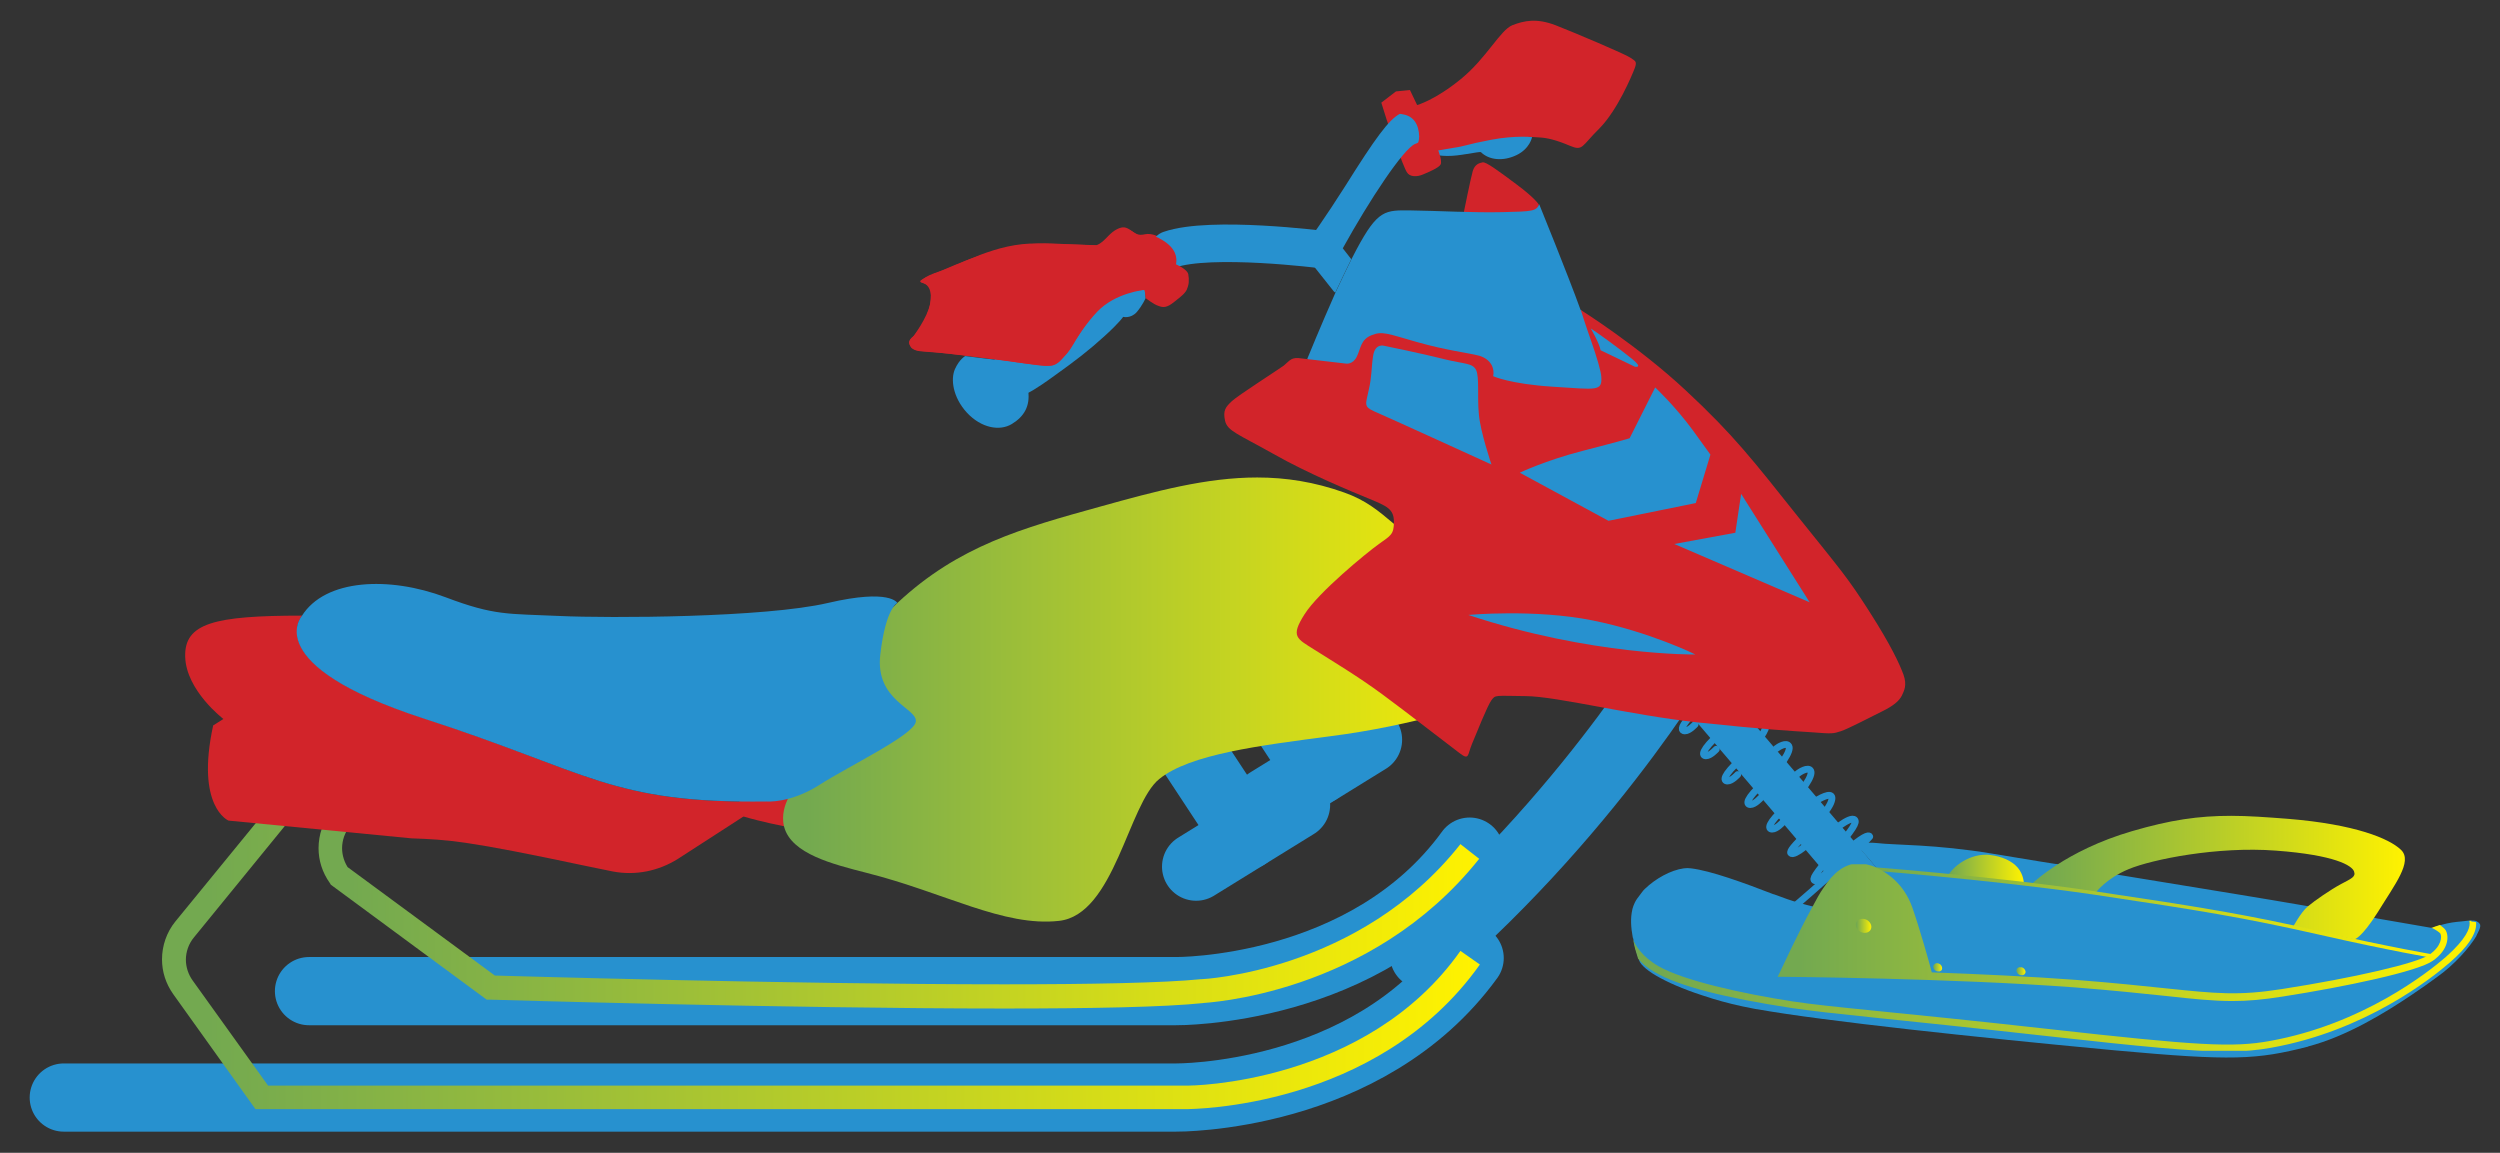 <?xml version="1.0" encoding="utf-8"?>
<!-- Generator: Adobe Illustrator 19.0.0, SVG Export Plug-In . SVG Version: 6.00 Build 0)  -->
<svg version="1.1" id="Layer_1" xmlns="http://www.w3.org/2000/svg" xmlns:xlink="http://www.w3.org/1999/xlink" x="0px" y="0px"
	 viewBox="0 0 733 338" style="enable-background:new 0 0 733 338;" xml:space="preserve">
<rect x="0" y="0" width="733" height="338" fill="#333333" stroke="none"/>
<style type="text/css">
	.st0{clip-path:url(#SVGID_2_);fill:#D2242A;}
	
		.st1{clip-path:url(#SVGID_2_);fill:none;stroke:#2791CF;stroke-width:20;stroke-linecap:round;stroke-linejoin:round;stroke-miterlimit:10;}
	.st2{clip-path:url(#SVGID_2_);fill:#2791CF;}
	
		.st3{clip-path:url(#SVGID_2_);fill:none;stroke:#2791CF;stroke-width:2;stroke-linecap:round;stroke-linejoin:round;stroke-miterlimit:10;}
	.st4{clip-path:url(#SVGID_2_);fill:url(#SVGID_3_);}
	.st5{clip-path:url(#SVGID_2_);fill:url(#SVGID_4_);}
	.st6{clip-path:url(#SVGID_6_);fill:url(#SVGID_7_);}
	
		.st7{clip-path:url(#SVGID_9_);fill:none;stroke:#2791CF;stroke-width:20;stroke-linecap:round;stroke-linejoin:round;stroke-miterlimit:10;}
	.st8{clip-path:url(#SVGID_9_);fill:#2791CF;}
	.st9{clip-path:url(#SVGID_9_);fill:#D2242A;}
	
		.st10{clip-path:url(#SVGID_9_);fill:none;stroke:#2791CF;stroke-width:11;stroke-linecap:round;stroke-linejoin:round;stroke-miterlimit:10;}
	.st11{clip-path:url(#SVGID_11_);fill:url(#SVGID_12_);}
	.st12{clip-path:url(#SVGID_14_);fill:url(#SVGID_15_);}
	.st13{clip-path:url(#SVGID_17_);fill:url(#SVGID_18_);}
	.st14{clip-path:url(#SVGID_20_);fill:url(#SVGID_21_);}
	.st15{clip-path:url(#SVGID_23_);fill:#D2242A;}
	.st16{clip-path:url(#SVGID_23_);fill:#2791CF;}
	.st17{clip-path:url(#SVGID_25_);fill:url(#SVGID_26_);}
	.st18{clip-path:url(#SVGID_28_);fill:url(#SVGID_29_);}
	.st19{clip-path:url(#SVGID_31_);fill:url(#SVGID_32_);}
	.st20{clip-path:url(#SVGID_34_);fill:url(#SVGID_35_);}
</style>
<g>
	<defs>
		<rect id="SVGID_1_" x="-127" y="-336" width="1000" height="1000"/>
	</defs>
	<clipPath id="SVGID_2_">
		<use xlink:href="#SVGID_1_"  style="overflow:visible;"/>
	</clipPath>
	<path class="st0" d="M218,239.4c5.4,1.6,11.6,2.8,11.6,2.8l4.6,0.8l3.1-11.6c0,0-11.4-4.4-11.4-4.2c0,0.2-10.8,1.8-10.8,1.8
		L218,239.4z"/>
	<line class="st1" x1="386.4" y1="225.9" x2="360.7" y2="186.7"/>
	<line class="st1" x1="371.8" y1="235" x2="401.1" y2="216.9"/>
	<line class="st1" x1="365.4" y1="245" x2="339.6" y2="205.8"/>
	<path class="st2" d="M726.1,270.1c-0.5-0.2-1-0.2-1.7-0.2c-0.1,0-0.3,0-0.4,0c-1,0.1-2.3,0.3-3.7,0.4c0,0,0,0,0,0
		c-1.9,0.2-3.6,0.6-4.9,1c-1.3,0.4-2.1,0.7-2.3,0.8c0,0,0,0-0.1,0l-0.4-0.1l-15.6-2.7c-0.3-0.1-0.6-0.1-0.9-0.2c0,0,0,0,0,0
		l-19.4-3.4c-6.8-1.2-15.4-2.6-21.4-3.6c-9.7-1.6-23.1-3.8-34.2-5.6l-18.3-3.2c0,0,0,0-0.2,0h0c-0.8-0.1-4.4-0.7-18.4-3
		c-16.7-2.8-29-2.5-33.7-3.1c-1.9-0.2-3.3-0.1-4.2,0c-1.3,0.2-1.8,0.6-1.8,0.6c0.2,0.2,0.4,0.4,0.5,0.6c0.6,0.7,1.2,1.4,1.7,2l0.9,1
		c1,1.2,1.9,2.2,2.6,3.1l0.2,0.2h0c-0.1,0-0.3-0.1-0.7-0.2c-1.1-0.3-3.2-0.7-5.7-0.2c0,0,0,0-0.1,0c-1,0.2-2.2,0.5-3.3,1l-0.1,0
		c-5,2.4-8.1,10.1-8.3,10.6c0,0,0,0,0,0c0,0-0.3,0-1-0.2c-0.8-0.2-2.1-0.5-4.1-1.1c-1.8-0.5-4.1-1.3-7-2.4c0,0-0.1,0-0.1,0
		c-8.8-3.4-18.4-6.9-24.2-7.6c-0.7-0.1-1.4-0.1-2.1,0c-3.8,0.5-8.3,3-11.4,6c-0.1,0.1-0.3,0.3-0.4,0.4c-0.1,0.2-0.3,0.3-0.4,0.5
		c-0.2,0.3-0.4,0.5-0.6,0.8c-0.1,0.1-0.2,0.3-0.3,0.4c-0.2,0.3-0.4,0.5-0.6,0.8c-0.3,0.4-0.5,0.8-0.7,1.2c-0.3,0.6-0.5,1.2-0.7,1.9
		c0,0,0,0.1,0,0.1c-0.6,2.5-0.4,5.3,0.1,8c0,0.1,0,0.2,0.1,0.3v0v0c0,0,0,0,0,0c0,0.1,0.1,0.3,0.1,0.4c0.1,0.4,0.2,0.9,0.3,1.3
		c0,0,0,0,0,0.1c0.3,1.4,0.8,2.7,1.1,3.8v0c0.1,0.3,0.2,0.6,0.3,0.9v0c0,0,0,0,0,0.1c0.5,1.4,2.7,3.3,6.3,5.2
		c3.5,1.9,8.4,3.9,14.3,5.7c0.3,0.1,0.6,0.2,0.9,0.3c3.6,1.1,7.6,2.1,11.9,2.9c0.3,0.1,0.7,0.1,1.1,0.2c0,0,0.1,0,0.1,0
		c19.4,3.5,65.9,8.4,102.1,11.8c1.1,0.1,2.1,0.2,3.2,0.3c34,3.1,41.2,2.7,56.1-1.1c0.1,0,0.1,0,0.2-0.1c11.1-2.9,22.3-9.7,30.3-15.1
		c3-2,5.5-3.8,7.4-5.2c5.1-3.6,9.6-8.7,11.6-12.1c0,0,0,0,0-0.1c0.6-1.1,1-2,1.1-2.6v0c0-0.2,0-0.4,0-0.5
		C727.1,270.8,726.7,270.4,726.1,270.1"/>
	<path class="st2" d="M514.6,212.6c14.4,16.9,37.5,44,37.7,44.3l-15.3,1.2c-0.2-0.3-26.9-31.6-40.3-47.3L514.6,212.6z"/>
	<path class="st3" d="M520.8,270.4c0,0,18.9-16.2,22.6-20c3.7-3.8,4.8-5.1,4.8-5.1s-0.1-1.2-4.1,1.9"/>
	<path class="st3" d="M535.3,256.1c0,0-2.4,2.5-3.2,2.1c-0.8-0.4-0.2-1.6,5.5-8.3c6.1-7.3,6.8-8.8,6.2-9.5c-0.6-0.7-2.5,0.3-4.2,1.5
		"/>
	<path class="st3" d="M528.8,248.5c0,0-2.1,1.7-3.2,1.8c-1.1,0-0.8-0.9,1.7-3.5c2.5-2.6,7.9-8,9.4-11.2c1.4-3.2-0.8-2.8-3.6-1.2"/>
	<path class="st3" d="M522.6,241.2c0,0-1.7,1.9-3,1.9c-1.3,0-1.4-1.6,4-6.5c5.3-4.9,8-9.3,7.3-10.6c-0.7-1.3-3.4,0.4-4,1"/>
	<path class="st3" d="M516.2,234c0,0-1.7,1.9-3,1.9c-1.3,0-1.4-1.6,4-6.5c5.3-4.9,8-9.3,7.3-10.6c-0.7-1.3-3.1,0.2-3.7,0.7"/>
	<path class="st3" d="M509.5,227.1c0,0-1.7,1.9-3,1.9c-1.3,0-1.4-1.6,4-6.5c4.3-4,6.9-7.6,7.3-9.5"/>
	<path class="st3" d="M503.2,219.7c0,0-1.7,1.9-3,1.9c-1.3,0-1.4-1.6,4-6.5c1.2-1.1,2.1-1.9,3-3"/>
	<path class="st3" d="M497,212.4c0,0-1.7,1.9-3,1.9c-1,0-1.3-0.9,0.9-3.5"/>
	<path class="st1" d="M430.9,249.7c-30.1,41.5-86.1,40.9-86.1,40.9H90.6"/>
	<path class="st1" d="M497.1,185.3c0,0-27.9,49.8-79.6,94.7"/>
	<path class="st1" d="M18.7,321.8h326.1c0,0,56,0.6,86.1-40.9"/>
	
		<linearGradient id="SVGID_3_" gradientUnits="userSpaceOnUse" x1="-127" y1="664" x2="-126" y2="664" gradientTransform="matrix(387.271 0 0 -387.271 49230.359 257421.719)">
		<stop  offset="0" style="stop-color:#73A950"/>
		<stop  offset="3.181820e-002" style="stop-color:#73A950"/>
		<stop  offset="1" style="stop-color:#FFF200"/>
	</linearGradient>
	<path class="st4" d="M96.3,226.5l-39.4,48.3c-1.6,1.9-2.4,4.3-2.4,6.6c0,2.1,0.7,4.3,2,6.1l22.1,30.8l269.7,0c0,0,13,0,29.6-5
		c16.6-5,36.5-14.9,50.3-34.5l5.7,4c-30.2,42.6-85.3,42.3-85.6,42.4H74.9l-24.1-33.7c-2.2-3.1-3.3-6.6-3.3-10.2
		c0-3.9,1.3-7.9,3.9-11.1L90.8,222L96.3,226.5L96.3,226.5z"/>
	
		<linearGradient id="SVGID_4_" gradientUnits="userSpaceOnUse" x1="-127" y1="664" x2="-126" y2="664" gradientTransform="matrix(341.145 0 0 -341.145 43418.348 226773.891)">
		<stop  offset="0" style="stop-color:#73A950"/>
		<stop  offset="3.181820e-002" style="stop-color:#73A950"/>
		<stop  offset="1" style="stop-color:#FFF200"/>
	</linearGradient>
	<path class="st5" d="M128.1,216.3l-25.6,26.1l-2.5-2.5l2.7,2.2c-1.6,1.9-2.4,4.3-2.4,6.6c0,2.1,0.7,4.3,2,6.1l-2.8,2l2.1-2.8
		l44.4,32.7l-2.1,2.8l0.1-3.5c0.2,0,86.8,2.6,150.4,2.6c25.2,0,46.8-0.4,57.7-1.5l0.1,0l0.1,0c0.1,0,46.3-2.1,75.9-39.6l5.5,4.3
		c-32,40.2-80.7,42.2-81.1,42.3l-0.2-3.5l0.4,3.5c-11.5,1.2-33.1,1.6-58.4,1.6c-63.8,0-150.6-2.6-150.6-2.6l-1.1,0L97,259.4
		l-0.3-0.5c-2.2-3.1-3.3-6.6-3.3-10.2c0-3.9,1.3-7.9,3.9-11.1l0.1-0.1l25.7-26.2L128.1,216.3L128.1,216.3z"/>
	<path class="st0" d="M224.8,235l-26,16.8c-5.7,3.6-12.5,5-19.2,3.7l-7.8-1.6c-34.9-7.4-40.2-7.7-51.2-8.1L67,240.6
		c0,0-9.7-4-4.5-27.9l3-1.9c0,0-10.9-8.3-11.2-18.2c-0.3-9.9,8.5-12.1,34.3-12.1c0,0-12.8,14.3,35.5,30
		C172.9,226.4,179.2,235.6,224.8,235"/>
</g>
<g>
	<defs>
		<path id="SVGID_5_" d="M322.7,148.5c-23.1,6.4-41.6,11.5-59.6,28.3c-12.3,11.5-18.9,26.8-32.1,57.4c-0.7,1.5-2,4.7-1.1,8.2
			c2.1,8,14.4,11,24.1,13.5c23,5.8,40.2,15.9,56.5,14.1c16.3-1.8,20.3-34.3,29.4-41.6c9-7.3,29.4-9.8,50.6-12.6
			c21.2-2.7,49.7-9.9,56-17.2c6.3-7.2,4.5-18.5-16.7-30.3c-21.2-11.7-23-19.4-35.7-23.9c-8.7-3.1-17.1-4.4-25.5-4.4
			C353.7,140,338.9,144,322.7,148.5"/>
	</defs>
	<clipPath id="SVGID_6_">
		<use xlink:href="#SVGID_5_"  style="overflow:visible;"/>
	</clipPath>
	
		<linearGradient id="SVGID_7_" gradientUnits="userSpaceOnUse" x1="-127" y1="663.996" x2="-126" y2="663.996" gradientTransform="matrix(220.01 0 0 -220.01 28170.807 146291.5)">
		<stop  offset="0" style="stop-color:#73A950"/>
		<stop  offset="3.181820e-002" style="stop-color:#73A950"/>
		<stop  offset="1" style="stop-color:#FFF200"/>
	</linearGradient>
	<rect x="229" y="140" class="st6" width="223.7" height="131.7"/>
</g>
<g>
	<defs>
		<rect id="SVGID_8_" x="-127" y="-336" width="1000" height="1000"/>
	</defs>
	<clipPath id="SVGID_9_">
		<use xlink:href="#SVGID_8_"  style="overflow:visible;"/>
	</clipPath>
	<line class="st7" x1="350.7" y1="254.1" x2="380" y2="236"/>
	<path class="st8" d="M434.2,44.6c2.3,2.3,6.4,2.8,10.4,0.9c4-1.9,4.6-5.3,4.6-5.3v0c-1.5,0-4.2-2.4-6.3-2.2
		c-8.9,0.5-11.3,1.9-17.1,2.8c-5.8,0.8-4.8,3.5-4.8,3.5L434.2,44.6z"/>
	<path class="st8" d="M444,39.1c0,0-0.6,3.2-3.8,4.4c-3.2,1.1-1.5,0.3-6.7,1.1s-7.9,1.5-12.1,0.9l-0.5-1.1L444,39.1z"/>
	<path class="st9" d="M406.6,35.2l-1.6-5.1l4.3-3.3l4.1-0.4l2.1,4.4c0,0,5.2-1.4,12.8-7.6s11.5-14.3,15.1-15.8
		c3.6-1.4,7.2-2.1,12.7,0c5.4,2.1,20.5,8.5,21.9,9.5c1.4,1,2.1,1,1.3,3.1c-0.8,2.1-5,12.2-10.3,17.6c-5.4,5.3-4.8,6.8-8.8,5.1
		c-4-1.7-6.7-2.3-8.8-2.4c-2.1-0.1-6.9-0.7-14.3,0.7c-7.4,1.4-7.1,1.8-11.3,2.4l-4.1,0.7c0,0,1.2,3.1,0.7,4.1c-0.5,1-3.6,2.3-5.3,3
		c-1.7,0.7-3.8,0.7-4.6-0.7C411.5,49.1,406.6,35.2,406.6,35.2"/>
	<path class="st8" d="M335.9,87.4c0,0-0.9,2.1-2.6,4.1c-1.8,2-4,1.4-4,1.4s-0.8,1.4-5.4,5.6c-4.6,4.2-8.5,7.2-14.8,11.7
		c-6.2,4.5-7.7,5-7.7,5l-7.7-0.3l-2.3-10.6L325.3,83l10.4-2.7L335.9,87.4z"/>
	<path class="st9" d="M429.2,62.2c0,0,2-9.9,2.6-12s2-2.4,2.9-2.6c1-0.2,4.5,2.4,10,6.5c5.5,4.1,6.5,5.9,6.5,5.9l-2.1,7l-16,1.6
		L429.2,62.2z"/>
	<path class="st9" d="M322.7,71.9c0,0,5,0.4,6.8,0.6c1.8,0.3,1.7-0.3,5.5-3.7L322.7,71.9z"/>
	<path class="st9" d="M267.8,98.6c0,0,4.1-5.4,4.9-9.5c0.8-4.1-0.7-5.6-1.8-6l-1-0.4c0,0,0.3-1.5,5.8-3.2c5.6-1.7,16.3-8.4,28.5-8.1
		c12.2,0.3,17.2,0.5,17.2,0.5s0.7-0.1,1.9-1.1c1.2-1,2.4-2.7,4.2-3.6c1.8-0.9,2.7-0.6,4,0.3c1.3,0.9,2.2,1.7,4.2,1.2
		c2-0.5,4.4,0.9,4.4,0.9l5,7.5l-4.4,4c0,0-3.3,3.5-4.8,3.8c-1.5,0.3-8.8,0-14.7,6.7c-5.9,6.7-6.2,10.2-9.2,12.9s-2.9,3.3-9.1,2.4
		c-6.2-0.9-25.5-3.4-30.5-3.8c-5-0.4-5.1-0.8-5.6-1.8C266.3,100.4,266.6,99.5,267.8,98.6"/>
	<path class="st8" d="M463.4,90.8c-3.6-10-12.1-30.9-12.1-30.9c-0.9,2-1.8,2.1-10.7,2.3c-8.8,0.2-19.1-0.4-26.8-0.5
		c-7.7-0.1-9.8-0.3-16.1,11.5c-0.5,0.9-0.9,1.8-1.4,2.7c-1.5,3-3.1,6.4-4.7,9.8c-4.4,9.9-8.3,19.5-8.3,19.5l15.1,24l55.5,6.9
		l19.6-6.4l7-21.4L463.4,90.8z"/>
	<path class="st9" d="M381.7,105.1l12.9,1.5c0,0,2,0.4,3.2-2c1.2-2.4,1.1-5,4.3-6.3c3.2-1.3,4.6-0.5,13.4,2c8.8,2.5,14.8,3.1,18.2,4
		c3.4,1,4.6,3.7,4.1,6c0,0,4.9,2.3,17.7,3.1c12.8,0.8,14.3,1.4,14-3c-0.1-1.5-1.2-5.4-3.1-10.8c-1.5-4.2-2.9-8.7-2.9-8.7
		s16.9,10.6,30.8,23.6c14,13,19.8,20.6,32.8,36.9c13,16.2,14.6,17.9,21,27.9c6.4,10,8.9,15.5,10,18.5c1.1,3.1,0.2,4.7-0.5,6.2
		c-0.8,1.5-2.3,2.9-6,4.7s-9.7,5-11.9,5.7c-2.2,0.7-2.3,0.8-8.5,0.3c-6.2-0.4-13.6-0.8-33.6-2.9c-20-2.2-41-7.6-50.2-7.7
		c-9.2-0.1-8.9-0.4-10.1,1.2c-1.2,1.6-4.3,9.5-5.7,12.8c-1.4,3.3-0.7,5-3.8,2.6c-3.2-2.4-15.4-11.9-22.6-17.2
		c-7.2-5.3-14.6-9.7-19.8-13c-5.2-3.3-7.1-3.8-2.9-10.4c4.1-6.5,18.3-18.1,21.8-20.6s4.4-2.8,4.4-6.5s-2-4.6-7.1-6.7
		c-5.1-2.1-18-7.4-28.2-13.2c-10.3-5.8-13.5-6.7-14.2-9.7c-0.7-3.1,0.2-4.1,2-5.8c1.7-1.6,13.1-8.9,15.2-10.4
		C378.3,105.6,378.6,104.6,381.7,105.1"/>
	<path class="st8" d="M445.6,138.6c0,0,7.5-3.6,18.4-6.4c10.9-2.8,13.8-3.7,13.8-3.7l7.5-14.9c0,0,5.7,5.3,11,12.5l5.2,7.2
		l-4.3,14.2l-25.6,5.2L445.6,138.6z"/>
	<polygon class="st8" points="490.9,159.5 508.8,156.2 510.5,144.8 530.6,176.6 	"/>
	<path class="st8" d="M430.5,180.3c0,0,19.4-1.8,36.4,1.6c16.9,3.4,30.2,10,30.2,10S466.6,192.3,430.5,180.3"/>
	<path class="st8" d="M437.3,136.2c0,0-3.3-9.7-3.7-14.8c-0.5-5.1,0.2-10.8-0.8-12.9c-1.1-2.1-3.2-1.7-9.4-3.2
		c-6.2-1.6-17.5-3.9-17.5-3.9s-2.7-0.9-3.3,2.9c-0.6,3.9-0.3,5.8-1.3,10.1c-0.9,4.2-1.5,4.8,1.6,6.2
		C406,121.9,437.3,136.2,437.3,136.2"/>
	<path class="st8" d="M469.3,102.7l10,4.8c0,0,2.7,0.6-0.7-2.2c-3.4-2.8-10.7-8.1-12.2-9C466.4,96.3,468.9,100.5,469.3,102.7"/>
	<path class="st8" d="M416.1,40c0,0.7-0.1,1.3-0.3,1.8c-0.3,0.2-0.6,0.3-0.9,0.4c-3.5,1.5-13.4,16.5-21.2,30.6l2.5,3.2
		c-1.5,3-3.1,6.4-4.7,9.8c-0.3-0.2-0.5-0.4-0.7-0.7l-6.9-8.7c-1.2-1.5-1.4-3.7-0.5-5.4c0.2-0.3,5.5-7.7,11-16.4
		c8.9-14.2,12.8-19.5,16-21.2c0.2,0,0.5,0,0.8,0.1C414.5,34,416,36.5,416.1,40"/>
	<path class="st10" d="M387.8,73.2c0,0-32.8-4.2-44.9,0"/>
	<path class="st9" d="M335.7,85.7l0.2,1.7c0,0,2.4,1.9,3.8,2.3c1.3,0.5,2.4,0.6,4.6-1.2c2.3-1.8,4-3.1,3.9-4.7L335.7,85.7z"/>
	<path class="st9" d="M345.1,82.2c0,1-1,1.8-2.2,1.8c-1.2,0-2.2-0.8-2.2-1.8c0-1,1-1.8,2.2-1.8C344.1,80.4,345.1,81.2,345.1,82.2"/>
	<path class="st8" d="M296.8,106.1c1.9,2.2,4.3,5.5,4.7,8.7c0.5,4.3-1.2,7.3-4.8,9.5c-3.6,2.2-9,1.2-13.2-3.3
		c-4.2-4.6-4.8-9.9-3.5-12.8c1.3-2.9,3-3.8,3-3.8L296.8,106.1z"/>
</g>
<g>
	<defs>
		<path id="SVGID_10_" d="M567,282.9c-0.4,0.5-0.1,1.3,0.5,1.7c0.7,0.4,1.5,0.3,1.8-0.2c0.3-0.5,0.1-1.3-0.5-1.7
			c-0.3-0.2-0.6-0.3-0.9-0.3C567.6,282.4,567.2,282.6,567,282.9"/>
	</defs>
	<clipPath id="SVGID_11_">
		<use xlink:href="#SVGID_10_"  style="overflow:visible;"/>
	</clipPath>
	
		<linearGradient id="SVGID_12_" gradientUnits="userSpaceOnUse" x1="-127" y1="663.97" x2="-126" y2="663.97" gradientTransform="matrix(2.684 0 0 -2.684 907.735 2065.828)">
		<stop  offset="0" style="stop-color:#73A950"/>
		<stop  offset="3.181820e-002" style="stop-color:#73A950"/>
		<stop  offset="1" style="stop-color:#FFF200"/>
	</linearGradient>
	<rect x="566.7" y="282.4" class="st11" width="3.1" height="2.7"/>
</g>
<g>
	<defs>
		<path id="SVGID_13_" d="M591.4,284c-0.4,0.5-0.1,1.3,0.5,1.7c0.7,0.4,1.5,0.3,1.8-0.2c0.4-0.5,0.1-1.3-0.5-1.7
			c-0.3-0.2-0.6-0.3-0.9-0.3C592,283.6,591.6,283.7,591.4,284"/>
	</defs>
	<clipPath id="SVGID_14_">
		<use xlink:href="#SVGID_13_"  style="overflow:visible;"/>
	</clipPath>
	
		<linearGradient id="SVGID_15_" gradientUnits="userSpaceOnUse" x1="-127" y1="663.97" x2="-126" y2="663.97" gradientTransform="matrix(2.684 0 0 -2.684 932.091 2066.951)">
		<stop  offset="0" style="stop-color:#73A950"/>
		<stop  offset="3.181820e-002" style="stop-color:#73A950"/>
		<stop  offset="1" style="stop-color:#FFF200"/>
	</linearGradient>
	<rect x="591" y="283.6" class="st12" width="3.1" height="2.7"/>
</g>
<g>
	<defs>
		<path id="SVGID_16_" d="M724.4,270c-0.1,0-0.3,0-0.4,0c0.1,0.2,0.1,0.5,0.1,0.8c0,1.4-0.9,4.4-7,9.8c-5.2,4.5-24.4,19.7-51.5,24.6
			c-10.9,2-21.2,1.4-65-3.5c-45.7-5.1-63.4-6.3-75.1-8.1c-14.8-2.3-31.9-6.1-39.2-10.3c-4.9-2.8-6.8-6.2-7.5-7.8
			c0,0.1,0,0.3,0.1,0.4c0.1,0.4,0.2,0.9,0.3,1.3c0,0,0,0,0,0.1c0.3,1.4,0.8,2.7,1.1,3.8v0c1.1,1.3,2.7,2.7,5,4
			c7.1,4.1,20.7,7.5,39.7,10.4c11.8,1.8,29.7,3.2,75.4,8.3c27.8,3.1,42.4,4.5,52.5,4.5c5.1,0,9.1-0.4,13-1.1
			c27.6-4.9,47.1-20.4,52.4-25c5.3-4.6,7.8-8.4,7.7-11.4c0-0.1,0-0.3,0-0.4c-0.4-0.1-0.8-0.2-1.4-0.2
			C724.6,269.9,724.5,269.9,724.4,270"/>
	</defs>
	<clipPath id="SVGID_17_">
		<use xlink:href="#SVGID_16_"  style="overflow:visible;"/>
	</clipPath>
	
		<linearGradient id="SVGID_18_" gradientUnits="userSpaceOnUse" x1="-127" y1="664" x2="-125.999" y2="664" gradientTransform="matrix(247.346 0 0 -247.346 31891.754 164526.781)">
		<stop  offset="0" style="stop-color:#73A950"/>
		<stop  offset="3.181820e-002" style="stop-color:#73A950"/>
		<stop  offset="1" style="stop-color:#FFF200"/>
	</linearGradient>
	<rect x="478.8" y="269.9" class="st13" width="247.5" height="38.2"/>
</g>
<g>
	<defs>
		<path id="SVGID_19_" d="M574.8,253c-2.5,1.7-3.5,3.5-3.5,3.5l22.1,2.6c0,0,0-2.6-1.8-4.7c-1.8-2.1-4.8-3.3-8-3.7
			c-0.5-0.1-0.9-0.1-1.4-0.1C579.5,250.6,576.9,251.6,574.8,253"/>
	</defs>
	<clipPath id="SVGID_20_">
		<use xlink:href="#SVGID_19_"  style="overflow:visible;"/>
	</clipPath>
	
		<linearGradient id="SVGID_21_" gradientUnits="userSpaceOnUse" x1="-127" y1="664" x2="-126" y2="664" gradientTransform="matrix(22.102 0 0 -22.102 3378.174 14930.252)">
		<stop  offset="0" style="stop-color:#73A950"/>
		<stop  offset="3.181820e-002" style="stop-color:#73A950"/>
		<stop  offset="1" style="stop-color:#FFF200"/>
	</linearGradient>
	<rect x="571.3" y="250.6" class="st14" width="22.1" height="8.5"/>
</g>
<g>
	<defs>
		<rect id="SVGID_22_" x="-127" y="-336" width="1000" height="1000"/>
	</defs>
	<clipPath id="SVGID_23_">
		<use xlink:href="#SVGID_22_"  style="overflow:visible;"/>
	</clipPath>
	<path class="st15" d="M335.7,85.7l-0.2-0.7c0,0-8.4,0.8-13.7,6.3c-6.9,7.2-9.6,15.8-13.7,15.9c-4.1,0.1-13.3-1.6-26.1-3.1
		c-12.8-1.5-13.2-0.5-14.8-2.4c-1.6-1.9,0.4-2.5,1.5-4.1c1.2-1.6,3.8-5.4,4.2-9.6s-0.8-4.5-2.4-5.1c-1.6-0.5-0.8-0.8,6.4-3.9
		c7.2-3.1,19.4-8.2,31.8-7.6c12.4,0.6,14,0.6,14,0.6s3.2-4.1,6-4.8c2.8-0.7,4.1,1.8,5.4,1.8c1.2,0,3.2-0.9,6.9,1.5
		c3.8,2.4,4.2,5,3.8,7c0,0,3.3,1.4,3.6,2.9c0.3,1.5,0.2,3.5-0.4,4c-1,0.9-2.6,2.2-4.3,3.3C342.1,88.5,340.8,89.4,335.7,85.7"/>
	<path class="st16" d="M268.5,211.7c-0.8,3.9-19.6,12.9-28.2,18.4c-8.6,5.5-15.5,4.9-15.5,4.9c-45.7,0.6-51.9-8.6-100.8-24.4
		c-48.2-15.7-35.5-30-35.5-30c6.8-10.9,25.6-11.7,42.1-5.5c14.5,5.5,18.4,4.8,33.3,5.5c14.9,0.7,60.3,0.5,78.8-3.8
		c18.4-4.3,20.4,0,20.4,0s-3.4,1.4-5,15.1C256.5,205.6,269.3,207.7,268.5,211.7"/>
</g>
<g>
	<defs>
		<path id="SVGID_24_" d="M625.1,243.7c-19.6,5.7-29.5,15.6-29.5,15.6l18.8,2.5c0,0,3-4.2,9.8-7c6.8-2.8,25.8-6.7,43.1-5.4
			c17.4,1.3,22.3,4.4,22.9,6.1c0.6,1.6-0.8,2.1-3.8,3.7c-3,1.6-7.8,4.9-9.8,6.6c-2,1.7-4.3,6-4.3,6l18,3.6c0,0,1.9-0.1,6.9-8
			c4.9-8,10.3-14.8,6.8-18.2c-3.5-3.4-13.6-7.5-32.9-9.1c-6.5-0.5-11.9-0.9-16.9-0.9C644.5,239.2,636.4,240.4,625.1,243.7"/>
	</defs>
	<clipPath id="SVGID_25_">
		<use xlink:href="#SVGID_24_"  style="overflow:visible;"/>
	</clipPath>
	
		<linearGradient id="SVGID_26_" gradientUnits="userSpaceOnUse" x1="-127" y1="664" x2="-126" y2="664" gradientTransform="matrix(109.602 0 0 -109.602 14515.09 73033.18)">
		<stop  offset="0" style="stop-color:#73A950"/>
		<stop  offset="3.181820e-002" style="stop-color:#73A950"/>
		<stop  offset="1" style="stop-color:#FFF200"/>
	</linearGradient>
	<rect x="595.6" y="239.2" class="st17" width="112" height="36.2"/>
</g>
<g>
	<defs>
		<rect id="SVGID_27_" x="-127" y="-336" width="1000" height="1000"/>
	</defs>
	<clipPath id="SVGID_28_">
		<use xlink:href="#SVGID_27_"  style="overflow:visible;"/>
	</clipPath>
	
		<linearGradient id="SVGID_29_" gradientUnits="userSpaceOnUse" x1="-127" y1="664" x2="-126.001" y2="664" gradientTransform="matrix(169.148 0 0 -169.148 22026.373 112581.633)">
		<stop  offset="0" style="stop-color:#73A950"/>
		<stop  offset="3.181820e-002" style="stop-color:#73A950"/>
		<stop  offset="1" style="stop-color:#FFF200"/>
	</linearGradient>
	<path class="st18" d="M544.7,253.9c0,0,38.4,2.8,69.3,7.4c30.9,4.6,44.4,6.8,66,11.7c21.6,4.9,33.7,6.9,33.7,6.9l-0.2,1
		c0,0-12.2-2-33.7-6.9c-21.6-4.9-35-7.1-65.9-11.7c-30.9-4.5-69.2-7.4-69.2-7.4L544.7,253.9L544.7,253.9z"/>
</g>
<g>
	<defs>
		<path id="SVGID_30_" d="M534.6,260.4c-1,1.4-2.1,3.4-3.2,5.5c-4.3,7.8-9.2,18.5-9.5,19.1l-0.7,1.4l1.5,0c0.5,0,49.5,0.4,85.6,3.1
			c11.5,0.9,19.9,1.8,26.6,2.5c8.2,0.9,13.9,1.5,19.7,1.5c4.5,0,8.9-0.4,14.6-1.3c18.6-2.9,39.8-7.4,44.1-10.5
			c4.6-3.2,4.8-7.1,3.8-8.9c-0.3-0.5-0.9-1-1.7-1.6c-1.3,0.4-2.1,0.7-2.3,0.8c0,0,0,0,0,0l-0.4-0.1c1.5,0.7,2.6,1.5,2.8,1.8
			c0.5,0.9,0.4,3.7-3.2,6.2c-3.5,2.5-22.1,6.8-43.3,10.1c-12.7,2-19.3,1.3-33.8-0.2c-6.7-0.7-15.1-1.6-26.6-2.5
			c-13.3-1-28.4-1.7-42.2-2.2c-0.6-2.4-3.5-12.7-5.7-19c-2.5-7.1-7.6-10.4-10.8-11.8c-0.8-0.4-1.5-0.6-2-0.7
			c-1.1-0.3-2.2-0.5-3.2-0.5C540.9,253.4,537.7,255.6,534.6,260.4"/>
	</defs>
	<clipPath id="SVGID_31_">
		<use xlink:href="#SVGID_30_"  style="overflow:visible;"/>
	</clipPath>
	
		<linearGradient id="SVGID_32_" gradientUnits="userSpaceOnUse" x1="-127" y1="664" x2="-126" y2="664" gradientTransform="matrix(196.387 0 0 -196.387 25462.269 130674.062)">
		<stop  offset="0" style="stop-color:#73A950"/>
		<stop  offset="3.181820e-002" style="stop-color:#73A950"/>
		<stop  offset="1" style="stop-color:#FFF200"/>
	</linearGradient>
	<rect x="521.2" y="253.4" class="st19" width="196.9" height="40.1"/>
</g>
<g>
	<defs>
		<path id="SVGID_33_" d="M544.4,270.2c-0.6,0.9-0.2,2.2,0.9,2.9c1.1,0.7,2.5,0.5,3.1-0.4c0.6-0.9,0.2-2.2-0.9-2.9
			c-0.5-0.3-1-0.4-1.4-0.4C545.4,269.4,544.8,269.6,544.4,270.2"/>
	</defs>
	<clipPath id="SVGID_34_">
		<use xlink:href="#SVGID_33_"  style="overflow:visible;"/>
	</clipPath>
	
		<linearGradient id="SVGID_35_" gradientUnits="userSpaceOnUse" x1="-127" y1="663.97" x2="-126" y2="663.97" gradientTransform="matrix(4.528 0 0 -4.528 1119.276 3278.305)">
		<stop  offset="0" style="stop-color:#73A950"/>
		<stop  offset="3.181820e-002" style="stop-color:#73A950"/>
		<stop  offset="1" style="stop-color:#FFF200"/>
	</linearGradient>
	<rect x="543.9" y="269.4" class="st20" width="5.2" height="4.5"/>
</g>
</svg>
